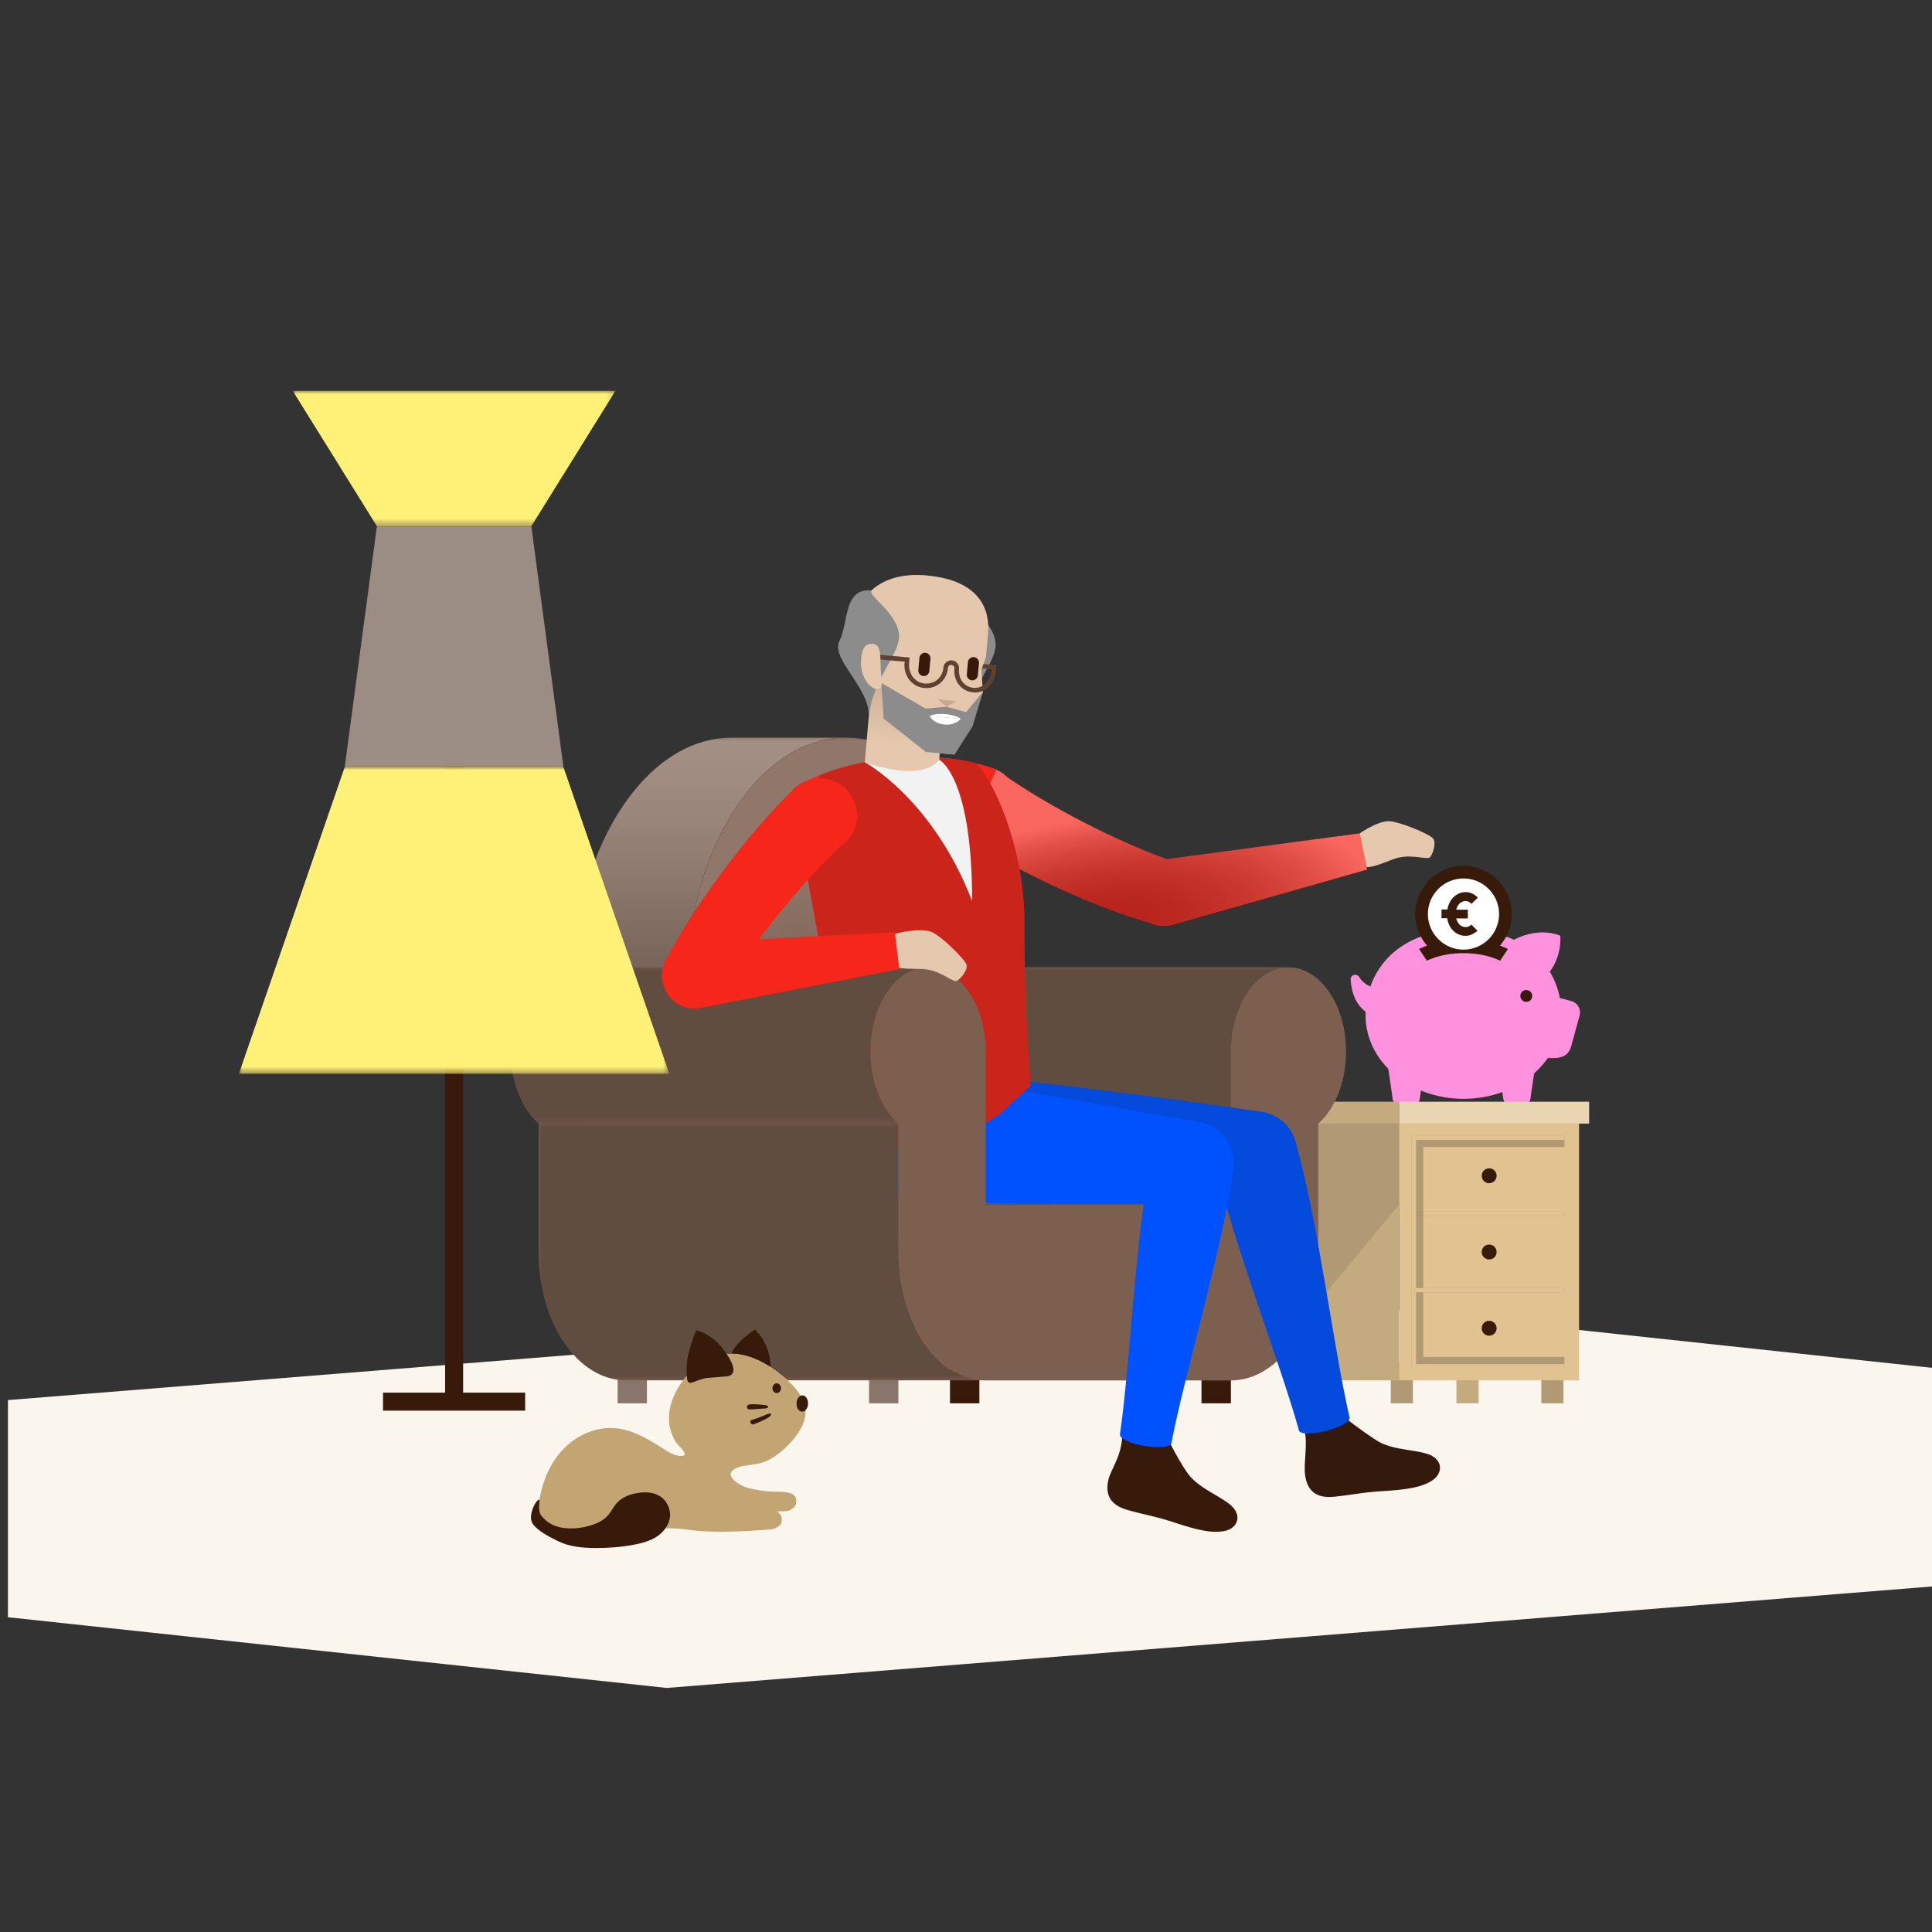 <?xml version="1.0" encoding="UTF-8"?><svg xmlns="http://www.w3.org/2000/svg" xmlns:xlink="http://www.w3.org/1999/xlink" viewBox="0 0 280 280"><rect x="0" y="0" width="280" height="280" fill="#333333" stroke="none"/><defs><style>.cls-1{opacity:.15;}.cls-1,.cls-2,.cls-3,.cls-4{mix-blend-mode:multiply;}.cls-5{fill:url(#Dégradé_sans_nom_16);}.cls-6{clip-path:url(#clippath-45);}.cls-7{fill:url(#Dégradé_sans_nom_20);}.cls-8{clip-path:url(#clippath-20);}.cls-9{clip-path:url(#clippath-11);}.cls-10{clip-path:url(#clippath-16);}.cls-11{fill:#fff;}.cls-12{fill:url(#Dégradé_sans_nom_13-3);}.cls-13{clip-path:url(#clippath-33);}.cls-14{fill:url(#Dégradé_sans_nom_18-2);}.cls-15{clip-path:url(#clippath-41);}.cls-16{clip-path:url(#clippath-32);}.cls-17{fill:url(#Dégradé_sans_nom_12);}.cls-18{fill:url(#Dégradé_sans_nom_11-2);}.cls-19{stroke:#1d1d1b;stroke-miterlimit:10;stroke-width:2.72px;}.cls-19,.cls-20{fill:none;}.cls-21{mask:url(#mask-2);}.cls-22{clip-path:url(#clippath-2);}.cls-23{fill:#8c8c8c;}.cls-24{clip-path:url(#clippath-13);}.cls-25{fill:url(#Dégradé_sans_nom_18);}.cls-26{isolation:isolate;}.cls-27{clip-path:url(#clippath-37);}.cls-28{clip-path:url(#clippath-46);}.cls-29{clip-path:url(#clippath-25);}.cls-30{clip-path:url(#clippath-15);}.cls-31{fill:url(#Dégradé_sans_nom_17-2);}.cls-32{clip-path:url(#clippath-6);}.cls-33{mask:url(#mask-3);}.cls-34{clip-path:url(#clippath-40);}.cls-35{clip-path:url(#clippath-26);}.cls-36{fill:#0052ff;}.cls-37{fill:#e6c8af;}.cls-38{clip-path:url(#clippath-7);}.cls-39{clip-path:url(#clippath-21);}.cls-40{clip-path:url(#clippath-34);}.cls-41{fill:url(#Dégradé_sans_nom_13-2);}.cls-42{clip-path:url(#clippath-1);}.cls-43{clip-path:url(#clippath-4);}.cls-44{clip-path:url(#clippath-38);}.cls-45{fill:#5a3217;}.cls-46{fill:#9b8c84;}.cls-47{clip-path:url(#clippath-36);}.cls-48{clip-path:url(#clippath-27);}.cls-49{fill:url(#Dégradé_sans_nom_17);}.cls-50{mask:url(#mask-5);}.cls-51{fill:#381a0a;}.cls-52{clip-path:url(#clippath-44);}.cls-53{fill:url(#Dégradé_sans_nom_26);}.cls-54{clip-path:url(#clippath-12);}.cls-55{fill:#ff91de;}.cls-2{opacity:.25;}.cls-56{fill:#f6261b;}.cls-3{opacity:.3;}.cls-57{clip-path:url(#clippath-24);}.cls-58{clip-path:url(#clippath-30);}.cls-59{mask:url(#mask-8);}.cls-60{clip-path:url(#clippath-22);}.cls-61{fill:#e4c7ad;}.cls-62{mask:url(#mask-4);}.cls-63{clip-path:url(#clippath-9);}.cls-64{clip-path:url(#clippath);}.cls-4{opacity:.2;}.cls-65{clip-path:url(#clippath-39);}.cls-66{fill:url(#Dégradé_sans_nom_27);}.cls-67{fill:url(#Dégradé_sans_nom_13);}.cls-68{clip-path:url(#clippath-19);}.cls-69{clip-path:url(#clippath-31);}.cls-70{mask:url(#mask-6);}.cls-71{clip-path:url(#clippath-3);}.cls-72{fill:#c3a573;}.cls-73{clip-path:url(#clippath-43);}.cls-74{fill:url(#Dégradé_sans_nom_27-2);}.cls-75{clip-path:url(#clippath-8);}.cls-76{fill:#faf6ee;}.cls-77{fill:#ead5b2;}.cls-78{mask:url(#mask-1);}.cls-79{mask:url(#mask);}.cls-80{clip-path:url(#clippath-29);}.cls-81{clip-path:url(#clippath-18);}.cls-82{clip-path:url(#clippath-14);}.cls-83{clip-path:url(#clippath-17);}.cls-84{fill:#e1c391;}.cls-85{clip-path:url(#clippath-5);}.cls-86{fill:url(#Dégradé_sans_nom_28);}.cls-87{fill:url(#Dégradé_sans_nom_11);}.cls-88{fill:#c7a990;}.cls-89{mask:url(#mask-7);}.cls-90{fill:url(#Dégradé_sans_nom_19);}.cls-91{clip-path:url(#clippath-42);}.cls-92{clip-path:url(#clippath-10);}.cls-93{clip-path:url(#clippath-23);}.cls-94{fill:#5f4132;}.cls-95{fill:#38180a;}.cls-96{fill:url(#Dégradé_sans_nom_11-3);}.cls-97{fill:#88766c;}.cls-98{fill:#f2f2f2;}.cls-99{fill:#1d1d1b;}.cls-100{clip-path:url(#clippath-28);}.cls-101{fill:url(#Dégradé_sans_nom_26-2);}.cls-102{clip-path:url(#clippath-35);}.cls-103{fill:#7d5f50;}</style><clipPath id="clippath"><rect class="cls-20" x="1.15" y=".48" width="280" height="280"/></clipPath><clipPath id="clippath-1"><rect class="cls-20" x="1.15" y=".48" width="280" height="280"/></clipPath><clipPath id="clippath-2"><polygon class="cls-20" points="203.79 134.72 212.1 147.23 220.41 134.72 203.79 134.72"/></clipPath><clipPath id="clippath-3"><rect class="cls-20" x="1.15" y=".48" width="280" height="280"/></clipPath><clipPath id="clippath-4"><rect class="cls-20" x="189.26" y="197.44" width="3.21" height="5.93"/></clipPath><clipPath id="clippath-5"><rect class="cls-20" x="189.26" y="197.44" width="3.21" height="5.93"/></clipPath><clipPath id="clippath-6"><rect class="cls-20" x="211.08" y="197.44" width="3.21" height="5.93"/></clipPath><clipPath id="clippath-7"><rect class="cls-20" x="211.08" y="197.44" width="3.21" height="5.93"/></clipPath><clipPath id="clippath-8"><rect class="cls-20" x="201.57" y="197.44" width="3.21" height="5.93"/></clipPath><clipPath id="clippath-9"><rect class="cls-20" x="201.57" y="197.44" width="3.21" height="5.93"/></clipPath><clipPath id="clippath-10"><rect class="cls-20" x="223.38" y="197.44" width="3.21" height="5.93"/></clipPath><clipPath id="clippath-11"><rect class="cls-20" x="223.38" y="197.44" width="3.21" height="5.93"/></clipPath><clipPath id="clippath-12"><rect class="cls-20" x="186.99" y="162.84" width="15.79" height="37.21"/></clipPath><clipPath id="clippath-13"><rect class="cls-20" x="186.99" y="162.84" width="15.79" height="37.21"/></clipPath><clipPath id="clippath-14"><rect class="cls-20" x="186.99" y="162.84" width="15.79" height="30.79"/></clipPath><clipPath id="clippath-15"><rect class="cls-20" x="186.99" y="162.84" width="15.79" height="30.79"/></clipPath><clipPath id="clippath-16"><rect class="cls-20" x="185.72" y="159.67" width="17.06" height="3.17"/></clipPath><clipPath id="clippath-17"><rect class="cls-20" x="185.72" y="159.67" width="17.06" height="3.17"/></clipPath><clipPath id="clippath-18"><rect class="cls-20" x="204.91" y="175.6" width="21.82" height=".65"/></clipPath><clipPath id="clippath-19"><rect class="cls-20" x="204.91" y="175.6" width="21.82" height=".65"/></clipPath><clipPath id="clippath-20"><rect class="cls-20" x="204.58" y="164.55" width="22.14" height="33.8"/></clipPath><clipPath id="clippath-21"><rect class="cls-20" x="204.58" y="164.55" width="22.14" height="33.8"/></clipPath><clipPath id="clippath-22"><rect class="cls-20" x="204.91" y="186.65" width="21.82" height=".65"/></clipPath><clipPath id="clippath-23"><rect class="cls-20" x="204.91" y="186.65" width="21.82" height=".65"/></clipPath><clipPath id="clippath-24"><rect class="cls-20" x="99.29" y="106.9" width="46.61" height="75.11"/></clipPath><clipPath id="clippath-25"><path class="cls-20" d="M99.29,144.46c0,20.75,10.43,37.56,23.3,37.56s23.3-16.81,23.3-37.56-10.43-37.56-23.3-37.56-23.3,16.82-23.3,37.56"/></clipPath><radialGradient id="Dégradé_sans_nom_27" cx="-1.07" cy="277.64" fx="-1.07" fy="277.64" r="4.17" gradientTransform="translate(125.1 3899.35) scale(9.59 -13.39)" gradientUnits="userSpaceOnUse"><stop offset="0" stop-color="#fff"/><stop offset=".12" stop-color="#fafafa"/><stop offset=".25" stop-color="#eee"/><stop offset=".37" stop-color="#d9d9d9"/><stop offset=".5" stop-color="#bcbcbc"/><stop offset=".63" stop-color="#969696"/><stop offset=".76" stop-color="#696969"/><stop offset=".89" stop-color="#333"/><stop offset="1" stop-color="#000"/></radialGradient><mask id="mask" x="99.29" y="106.9" width="46.61" height="75.11" maskUnits="userSpaceOnUse"><rect class="cls-66" x="99.29" y="106.9" width="46.61" height="75.11"/></mask><radialGradient id="Dégradé_sans_nom_26" cx="-1.07" cy="277.64" fx="-1.07" fy="277.64" r="4.17" gradientTransform="translate(125.1 3899.35) scale(9.59 -13.39)" gradientUnits="userSpaceOnUse"><stop offset="0" stop-color="#1d1d1b"/><stop offset=".13" stop-color="#21211f"/><stop offset=".26" stop-color="#2d2d2b"/><stop offset=".39" stop-color="#424240"/><stop offset=".53" stop-color="#5e5e5d"/><stop offset=".67" stop-color="#848482"/><stop offset=".81" stop-color="#b1b1b0"/><stop offset=".94" stop-color="#e6e6e6"/><stop offset="1" stop-color="#fff"/></radialGradient><clipPath id="clippath-26"><rect class="cls-20" x="82.74" y="106.9" width="39.85" height="75.11"/></clipPath><clipPath id="clippath-27"><path class="cls-20" d="M106.04,106.9c-12.87,0-23.3,16.82-23.3,37.56s10.43,37.56,23.3,37.56h16.55c-12.87,0-23.3-16.81-23.3-37.56s10.43-37.56,23.3-37.56h-16.55Z"/></clipPath><linearGradient id="Dégradé_sans_nom_20" x1=".99" y1="280" x2="1.99" y2="280" gradientTransform="translate(21134.38 256.65) rotate(-90) scale(75.11 -75.11)" gradientUnits="userSpaceOnUse"><stop offset="0" stop-color="#fff"/><stop offset=".39" stop-color="#fff"/><stop offset=".49" stop-color="#c5c5c5"/><stop offset=".63" stop-color="gray"/><stop offset=".76" stop-color="#494949"/><stop offset=".86" stop-color="#212121"/><stop offset=".95" stop-color="#080808"/><stop offset="1" stop-color="#000"/></linearGradient><mask id="mask-1" x="82.74" y="106.9" width="39.85" height="75.11" maskUnits="userSpaceOnUse"><rect class="cls-7" x="82.74" y="106.9" width="39.85" height="75.11"/></mask><linearGradient id="Dégradé_sans_nom_19" x1=".99" y1="280" x2="1.99" y2="280" gradientTransform="translate(21134.38 256.65) rotate(-90) scale(75.11 -75.11)" gradientUnits="userSpaceOnUse"><stop offset="0" stop-color="#1d1d1b"/><stop offset=".39" stop-color="#1d1d1b"/><stop offset=".45" stop-color="#3b3b39"/><stop offset=".6" stop-color="#7f7f7e"/><stop offset=".74" stop-color="#b6b6b5"/><stop offset=".85" stop-color="#ddd"/><stop offset=".94" stop-color="#f6f6f6"/><stop offset="1" stop-color="#fff"/></linearGradient><clipPath id="clippath-28"><rect class="cls-20" x="137.55" y="140.18" width="49.17" height="34.37"/></clipPath><clipPath id="clippath-29"><path class="cls-20" d="M145.9,140.18c-4.61,0-8.35,5.46-8.35,12.21v22.15h40.83v-22.15c0-6.75,3.74-12.21,8.35-12.21h-40.83Z"/></clipPath><linearGradient id="Dégradé_sans_nom_11" x1=".99" y1="280" x2="1.99" y2="280" gradientTransform="translate(9784.78 208.44) rotate(-90) scale(34.37 -34.37)" gradientUnits="userSpaceOnUse"><stop offset="0" stop-color="#fff"/><stop offset=".1" stop-color="#dfdfdf"/><stop offset=".35" stop-color="#9a9a9a"/><stop offset=".57" stop-color="#636363"/><stop offset=".76" stop-color="#3b3b3b"/><stop offset=".91" stop-color="#222"/><stop offset="1" stop-color="#1a1a1a"/></linearGradient><mask id="mask-2" x="137.55" y="140.18" width="49.17" height="34.37" maskUnits="userSpaceOnUse"><rect class="cls-87" x="137.55" y="140.18" width="49.17" height="34.37"/></mask><linearGradient id="Dégradé_sans_nom_13" x1=".99" y1="280" x2="1.99" y2="280" gradientTransform="translate(9784.78 208.44) rotate(-90) scale(34.37 -34.37)" gradientUnits="userSpaceOnUse"><stop offset="0" stop-color="#1d1d1b"/><stop offset="1" stop-color="#1d1d1b"/></linearGradient><clipPath id="clippath-30"><rect class="cls-20" x="132.23" y="155.98" width="76.46" height="60.96"/></clipPath><clipPath id="clippath-31"><rect class="cls-20" x="132.23" y="155.98" width="76.46" height="60.96"/></clipPath><clipPath id="clippath-32"><rect class="cls-20" x="136.82" y="111.07" width="61.32" height="23.12"/></clipPath><clipPath id="clippath-33"><path class="cls-20" d="M142.2,111.07c-1.99,0-3.9,1.12-4.83,3.03-.36,.74-.54,1.52-.55,2.3v.15c.03,1.96,1.13,3.84,3.01,4.76,6.82,4.64,18.77,10.18,26.72,12.39h0c.92,.45,1.99,.61,3.08,.39,.21-.04,.41-.1,.61-.17l27.9-7.89-1.09-5.26-27.95,3.75c-7.21-2.58-16.83-7.53-23.12-11.89-.4-.4-.87-.74-1.4-1,0,0,0,0-.01,0h0s0,0,0,0c-.75-.37-1.54-.54-2.32-.54h-.04Z"/></clipPath><clipPath id="clippath-34"><rect class="cls-20" x="134.74" y="106.29" width="64.72" height="32.04" transform="translate(-14.78 23.3) rotate(-7.64)"/></clipPath><radialGradient id="Dégradé_sans_nom_27-2" cx="2.65" cy="280.76" fx="2.65" fy="280.76" r="4.17" gradientTransform="translate(134.36 1148.81) scale(9.35 -3.62)" xlink:href="#Dégradé_sans_nom_27"/><mask id="mask-3" x="127.58" y="93.12" width="79.04" height="58.38" maskUnits="userSpaceOnUse"><g class="cls-40"><rect class="cls-74" x="130.52" y="97.76" width="73.16" height="49.09" transform="translate(-14.78 23.3) rotate(-7.64)"/></g></mask><radialGradient id="Dégradé_sans_nom_26-2" cx="2.65" cy="280.76" fx="2.65" fy="280.76" r="4.17" gradientTransform="translate(134.42 1148.76) scale(9.35 -3.62)" xlink:href="#Dégradé_sans_nom_26"/><clipPath id="clippath-35"><rect class="cls-20" x="115.72" y="109.78" width="33.68" height="56.48"/></clipPath><clipPath id="clippath-36"><path class="cls-20" d="M125.78,110.39c-1.37,.2-3.76,.73-6.86,1.9l-3.19,8.77c1.23,4.36,7.1,39.1,7.71,44.13,2.33,.76,4.58,1.07,6.7,1.07h.16c8.59-.03,14.84-5.02,14.84-5.02l4.27-3.97h0c-.03-.33-.94-9.54-.94-23.76,0-9.6-3.7-19.37-7-22.91-2.65-.7-5.66-.83-5.66-.83l-10.04,.61Z"/></clipPath><clipPath id="clippath-37"><rect class="cls-20" x="98.49" y="110.59" width="68.15" height="57.66" transform="translate(-52.89 190.57) rotate(-61.86)"/></clipPath><radialGradient id="Dégradé_sans_nom_16" cx="-.54" cy="281.43" fx="-.54" fy="281.43" r="4.17" gradientTransform="translate(-2363.24 129.64) rotate(90) scale(11.7 -8.94)" gradientUnits="userSpaceOnUse"><stop offset="0" stop-color="#000"/><stop offset=".4" stop-color="#000"/><stop offset="1" stop-color="#fff"/></radialGradient><mask id="mask-4" x="54.77" y="61.27" width="155.58" height="156.31" maskUnits="userSpaceOnUse"><g class="cls-27"><rect class="cls-5" x="74.51" y="82.25" width="116.11" height="114.34" transform="translate(-52.89 190.57) rotate(-61.86)"/></g></mask><radialGradient id="Dégradé_sans_nom_12" cx="-.54" cy="281.43" fx="-.54" fy="281.43" r="4.17" gradientTransform="translate(-2364.47 128.9) rotate(90) scale(11.7 -8.94)" gradientUnits="userSpaceOnUse"><stop offset="0" stop-color="#1d1d1b"/><stop offset=".4" stop-color="#1d1d1b"/><stop offset="1" stop-color="#1d1d1b"/></radialGradient><clipPath id="clippath-38"><rect class="cls-20" x="74.03" y="140.18" width="60.49" height="22.66"/></clipPath><clipPath id="clippath-39"><path class="cls-20" d="M82.38,140.18c-4.61,0-8.34,5.46-8.34,12.21,0,4.44,1.62,8.31,4.03,10.45h52.14c-2.42-2.14-4.04-6.01-4.04-10.45,0-6.75,3.74-12.21,8.35-12.21h-52.14Z"/></clipPath><linearGradient id="Dégradé_sans_nom_11-2" x1=".98" y1="279.99" x2="1.98" y2="279.99" gradientTransform="translate(6449.4 185.03) rotate(-90) scale(22.66 -22.66)" xlink:href="#Dégradé_sans_nom_11"/><mask id="mask-5" x="74.03" y="140.18" width="60.48" height="22.66" maskUnits="userSpaceOnUse"><rect class="cls-18" x="74.03" y="140.18" width="60.48" height="22.66"/></mask><linearGradient id="Dégradé_sans_nom_13-2" x1=".98" y1="279.99" x2="1.98" y2="279.99" gradientTransform="translate(6449.4 185.03) rotate(-90) scale(22.66 -22.66)" xlink:href="#Dégradé_sans_nom_13"/><clipPath id="clippath-40"><rect class="cls-20" x="78.07" y="162.84" width="64.8" height="37.21"/></clipPath><clipPath id="clippath-41"><path class="cls-20" d="M78.07,162.84v18.68c0,10.23,5.67,18.53,12.65,18.53h52.14c-6.99,0-12.65-8.3-12.65-18.53v-18.68h-52.14Z"/></clipPath><linearGradient id="Dégradé_sans_nom_11-3" x1=".99" y1="280" x2="1.99" y2="280" gradientTransform="translate(10529.42 236.79) rotate(-90) scale(37.21 -37.21)" xlink:href="#Dégradé_sans_nom_11"/><mask id="mask-6" x="78.07" y="162.84" width="64.79" height="37.21" maskUnits="userSpaceOnUse"><rect class="cls-96" x="78.07" y="162.84" width="64.79" height="37.21"/></mask><linearGradient id="Dégradé_sans_nom_13-3" x1=".99" y1="280" x2="1.99" y2="280" gradientTransform="translate(10529.42 236.79) rotate(-90) scale(37.21 -37.21)" xlink:href="#Dégradé_sans_nom_13"/><clipPath id="clippath-42"><polygon class="cls-20" points="49.97 111.09 34.59 155.64 97.03 155.64 81.65 111.09 49.97 111.09"/></clipPath><linearGradient id="Dégradé_sans_nom_18" x1="1.01" y1="280" x2="2.01" y2="280" gradientTransform="translate(-12408.58 66.06) rotate(90) scale(44.55 -44.55)" gradientUnits="userSpaceOnUse"><stop offset="0" stop-color="#fff"/><stop offset=".11" stop-color="#cbcbcb"/><stop offset=".24" stop-color="#959595"/><stop offset=".37" stop-color="#686868"/><stop offset=".5" stop-color="#424242"/><stop offset=".63" stop-color="#252525"/><stop offset=".75" stop-color="#101010"/><stop offset=".88" stop-color="#040404"/><stop offset="1" stop-color="#000"/></linearGradient><mask id="mask-7" x="34.59" y="111.09" width="62.44" height="44.55" maskUnits="userSpaceOnUse"><rect class="cls-25" x="34.59" y="111.09" width="62.44" height="44.55"/></mask><linearGradient id="Dégradé_sans_nom_17" x1="1.01" y1="280" x2="2.01" y2="280" gradientTransform="translate(-12408.58 66.06) rotate(90) scale(44.55 -44.55)" gradientUnits="userSpaceOnUse"><stop offset="0" stop-color="#fff078"/><stop offset="1" stop-color="#fff078"/></linearGradient><clipPath id="clippath-43"><polygon class="cls-20" points="42.38 56.61 54.62 76.29 77.01 76.29 89.24 56.61 42.38 56.61"/></clipPath><linearGradient id="Dégradé_sans_nom_18-2" x1=".98" y1="279.99" x2="1.98" y2="279.99" gradientTransform="translate(5574.63 95.49) rotate(-90) scale(19.67 -19.67)" xlink:href="#Dégradé_sans_nom_18"/><mask id="mask-8" x="42.38" y="56.61" width="46.86" height="19.67" maskUnits="userSpaceOnUse"><rect class="cls-14" x="42.38" y="56.61" width="46.86" height="19.67"/></mask><linearGradient id="Dégradé_sans_nom_17-2" x1=".98" y1="279.99" x2="1.98" y2="279.99" gradientTransform="translate(5574.63 95.49) rotate(-90) scale(19.67 -19.67)" xlink:href="#Dégradé_sans_nom_17"/><clipPath id="clippath-44"><rect class="cls-20" x="1.15" y=".48" width="280" height="280"/></clipPath><clipPath id="clippath-45"><polygon class="cls-20" points="125.33 110.47 136.11 110.12 137.22 97.48 126.55 96.54 125.33 110.47"/></clipPath><linearGradient id="Dégradé_sans_nom_28" x1="1.03" y1="279.99" x2="2.03" y2="279.99" gradientTransform="translate(152.24 4018.48) rotate(-180) scale(13.98)" gradientUnits="userSpaceOnUse"><stop offset="0" stop-color="#c8aa91"/><stop offset=".8" stop-color="#e6c8af"/><stop offset="1" stop-color="#e6c8af"/></linearGradient><clipPath id="clippath-46"><rect class="cls-20" x="1.15" y=".48" width="280" height="280"/></clipPath></defs><g class="cls-26"><g id="Calque_14"><rect id="_280" class="cls-20" width="280" height="280"/><g class="cls-64"><polygon class="cls-76" points="1.15 202.91 1.15 234.38 96.64 244.63 281.15 229.83 281.15 198.36 185.66 188.12 1.15 202.91"/><g class="cls-42"><path class="cls-55" d="M197.91,147.18c0,6.66,6.36,12.07,14.2,12.07s14.2-5.4,14.2-12.07-4.85-12.46-14.2-12.46-14.2,5.8-14.2,12.46"/><path class="cls-55" d="M218.64,159.97h2.38c.43,0,.78-.35,.78-.78l.66-4.47c0-.43-.35-.78-.78-.78h-3.69c-.43,0-.78,.35-.78,.78l.65,4.47c0,.43,.35,.78,.78,.78"/><path class="cls-55" d="M202.61,159.97h2.38c.43,0,.78-.35,.78-.78l.66-4.47c0-.43-.35-.78-.78-.78h-3.69c-.43,0-.78,.35-.78,.78l.65,4.47c0,.43,.35,.78,.78,.78"/><path class="cls-55" d="M222.45,153.34h2.19c1.89,.08,2.73-.44,3.09-1.78l1.2-4.4c.24-.9-.29-1.83-1.19-2.07l-2.72-.74c-1.34-.36-2.73,.43-3.09,1.77l-1.11,3.86c-.36,1.34,.29,3,1.63,3.36"/><path class="cls-55" d="M217.89,137.15s3.84-3.15,8.15-1.58c.05,.02,.08,.06,.09,.11,0,.05,.49,4.94-4.23,7.41-.02,.01-.04,.01-.06,.01-.04,0-.08-.02-.11-.06l-3.86-5.73c-.04-.05-.03-.13,.02-.17"/><path class="cls-55" d="M196.22,141.31c.3-.09,.61,.02,.77,.29,.83,1.37,2.31,1.64,2.94,1.75,.23,.04,.34,.06,.44,.15,.12,.11,.17,.28,.12,.43l-1.04,3.03c-.04,.1-.11,.19-.21,.23-.05,.02-.11,.03-.16,.03-.05,0-.1,0-.15-.03-2.56-1.04-3.1-3.71-3.18-5.21-.02-.31,.17-.59,.47-.68"/></g><g class="cls-22"><path class="cls-51" d="M212.1,157.76c-6.79,0-12.32-4.77-12.32-10.63,0-5.45,3.81-10.94,12.32-10.94s12.32,5.49,12.32,10.94c0,5.86-5.52,10.63-12.32,10.63m0-19.46c-7.54,0-10.21,4.76-10.21,8.83,0,4.7,4.58,8.52,10.21,8.52s10.21-3.82,10.21-8.52c0-6.1-5.13-8.83-10.21-8.83"/></g><g class="cls-71"><path class="cls-51" d="M212.1,125.47c-3.85,0-7,3.15-7,7s3.15,7,7,7,7-3.15,7-7-3.15-7-7-7"/><path class="cls-11" d="M212.1,137.63c-2.83,0-5.16-2.32-5.16-5.16s2.32-5.16,5.16-5.16,5.16,2.32,5.16,5.16-2.32,5.16-5.16,5.16"/><path class="cls-51" d="M211.68,130.82c.32-.22,.67-.29,1.02-.19,.22,.06,.38,.19,.57,.35l.92-.89c-.32-.32-.7-.57-1.11-.7-.73-.22-1.5-.06-2.13,.38-.64,.48-1.05,1.21-1.18,2.04h-.86v1.27h.83c.13,.86,.54,1.59,1.18,2.07,.45,.32,.96,.48,1.46,.48,.22,0,.45-.03,.67-.1,.38-.13,.76-.35,1.08-.64l-.89-.89c-.16,.16-.35,.29-.54,.32-.35,.1-.7,.03-1.02-.19-.32-.22-.51-.6-.64-1.02h1.69v-1.27h-1.69c.13-.45,.32-.8,.64-1.02"/><path class="cls-55" d="M201.87,147.12c0,4.8,4.58,8.69,10.23,8.69s10.23-3.89,10.23-8.69-3.5-8.98-10.23-8.98-10.23,4.18-10.23,8.98"/><path class="cls-51" d="M222.06,144.34c0-.47-.38-.86-.86-.86s-.86,.38-.86,.86,.38,.86,.86,.86,.86-.38,.86-.86"/><rect class="cls-84" x="189.26" y="197.45" width="3.21" height="5.93"/><g class="cls-1"><g class="cls-43"><g class="cls-85"><rect class="cls-99" x="189.26" y="197.45" width="3.21" height="5.93"/></g></g></g><rect class="cls-84" x="211.08" y="197.45" width="3.21" height="5.93"/><g class="cls-1"><g class="cls-32"><g class="cls-38"><rect class="cls-99" x="211.08" y="197.45" width="3.21" height="5.93"/></g></g></g><rect class="cls-84" x="201.56" y="197.45" width="3.21" height="5.93"/><g class="cls-2"><g class="cls-75"><g class="cls-63"><rect class="cls-99" x="201.56" y="197.45" width="3.21" height="5.93"/></g></g></g><rect class="cls-84" x="223.38" y="197.45" width="3.21" height="5.93"/><g class="cls-2"><g class="cls-92"><g class="cls-9"><rect class="cls-99" x="223.38" y="197.45" width="3.21" height="5.93"/></g></g></g><rect class="cls-84" x="186.99" y="162.84" width="15.79" height="37.21"/><g class="cls-1"><g class="cls-54"><g class="cls-24"><rect class="cls-99" x="186.99" y="162.84" width="15.79" height="37.21"/></g></g></g><polygon class="cls-84" points="202.78 174.55 186.99 193.63 186.99 162.84 202.78 162.84 202.78 174.55"/><g class="cls-2"><g class="cls-82"><g class="cls-30"><polygon class="cls-99" points="202.78 174.55 186.99 193.63 186.99 162.84 202.78 162.84 202.78 174.55"/></g></g></g><rect class="cls-84" x="202.78" y="162.84" width="26.07" height="37.21"/><rect class="cls-84" x="185.73" y="159.67" width="17.06" height="3.17"/><g class="cls-1"><g class="cls-10"><g class="cls-83"><rect class="cls-99" x="185.73" y="159.67" width="17.06" height="3.17"/></g></g></g><rect class="cls-77" x="202.78" y="159.67" width="27.53" height="3.17"/><path class="cls-51" d="M214.74,170.4c0-.59,.48-1.08,1.08-1.08s1.08,.48,1.08,1.08-.48,1.08-1.08,1.08-1.08-.48-1.08-1.08"/><path class="cls-51" d="M214.74,181.45c0-.6,.48-1.08,1.08-1.08s1.08,.48,1.08,1.08-.48,1.08-1.08,1.08-1.08-.48-1.08-1.08"/><path class="cls-51" d="M214.74,192.5c0-.6,.48-1.08,1.08-1.08s1.08,.48,1.08,1.08-.48,1.08-1.08,1.08-1.08-.48-1.08-1.08"/><g class="cls-2"><g class="cls-81"><g class="cls-68"><line class="cls-19" x1="204.91" y1="175.92" x2="226.73" y2="175.92"/></g></g></g><rect class="cls-84" x="204.91" y="175.6" width="21.82" height=".65"/><g class="cls-2"><g class="cls-8"><g class="cls-39"><polyline class="cls-19" points="226.73 198.02 204.91 198.02 204.91 164.87 226.73 164.87"/></g></g></g><polygon class="cls-84" points="226.73 198.35 204.58 198.35 204.58 164.55 226.73 164.55 226.73 165.2 205.23 165.2 205.23 197.7 226.73 197.7 226.73 198.35"/><g class="cls-2"><g class="cls-60"><g class="cls-93"><line class="cls-19" x1="204.91" y1="186.97" x2="226.73" y2="186.97"/></g></g></g><rect class="cls-84" x="204.91" y="186.65" width="21.82" height=".65"/><rect class="cls-97" x="125.95" y="197.45" width="4.25" height="5.93"/><rect class="cls-51" x="174.13" y="197.45" width="4.26" height="5.93"/><rect class="cls-97" x="89.51" y="197.45" width="4.25" height="5.93"/><rect class="cls-51" x="137.68" y="197.45" width="4.26" height="5.93"/><path class="cls-103" d="M122.59,106.9c12.87,0,23.3,16.82,23.3,37.56s-10.44,37.56-23.3,37.56-23.3-16.81-23.3-37.56,10.43-37.56,23.3-37.56"/><g class="cls-1"><g class="cls-57"><g class="cls-29"><g class="cls-79"><rect class="cls-53" x="99.29" y="106.9" width="46.61" height="75.11"/></g></g></g></g><path class="cls-103" d="M122.59,182.02h-16.55c-12.87,0-23.31-16.81-23.31-37.56s10.43-37.56,23.31-37.56h16.55c-12.87,0-23.3,16.82-23.3,37.56s10.43,37.56,23.3,37.56"/><g class="cls-3"><g class="cls-35"><g class="cls-48"><g class="cls-78"><rect class="cls-90" x="82.74" y="106.9" width="39.85" height="75.11"/></g></g></g></g><path class="cls-103" d="M145.9,140.18c-4.61,0-8.35,5.46-8.35,12.21v22.15h40.83v-22.15c0-6.75,3.74-12.21,8.35-12.21h-40.83Z"/><g class="cls-3"><g class="cls-100"><g class="cls-80"><g class="cls-21"><rect class="cls-67" x="137.55" y="140.18" width="49.18" height="34.37"/></g></g></g></g><path class="cls-103" d="M142.86,200.05c-6.99,0-12.66-8.3-12.66-18.53v-18.68c-2.42-2.14-4.04-6.01-4.04-10.45,0-6.75,3.74-12.21,8.35-12.21s8.35,5.47,8.35,12.21v22.15"/><path class="cls-103" d="M130.21,174.55h48.17v-22.15c0-6.75,3.74-12.21,8.35-12.21s8.35,5.46,8.35,12.21c0,4.44-1.62,8.31-4.03,10.45v18.68c0,10.23-5.67,18.53-12.66,18.53h-35.52"/><path class="cls-51" d="M194.85,205.41s1.96,1.59,4.62,3.33c2.58,1.69,6.76,1.23,8.38,2.46,1.29,.97,1.04,2.51-.34,3.39-1.55,.98-3.51,1.3-7.52,1.54-2.58,.15-4.29,.56-6.7,.79-2.6,.25-3.8-.92-4.13-3.05-.28-1.79,.43-4.66-.12-6.59l5.82-1.86Z"/><path class="cls-36" d="M140.64,173.66c-4.88-.24-8.63-4.4-8.39-9.27,.25-4.88,4.4-8.63,9.28-8.39,4.88,.24,8.63,4.4,8.39,9.27-.24,4.88-4.4,8.63-9.27,8.39"/><path class="cls-36" d="M182.04,173.03c-9.98-.11-30.94,1.3-41.41,.63l.88-17.66c5.53,.35,27.13,3.02,40.73,5.04l-.2,11.99Z"/><path class="cls-36" d="M176.11,168.52c-.82-3.21,1.11-6.47,4.3-7.29,3.19-.82,6.55,1.1,7.37,4.31,.82,3.21-1.21,6.49-4.4,7.31-3.19,.82-6.45-1.12-7.27-4.33"/><path class="cls-36" d="M195.59,205.44c-2.3-9.87-4.57-28.58-7.82-39.9l-11.67,2.98c2.57,11.5,9.45,29.03,12.16,38.79l7.32-1.87Z"/><path class="cls-36" d="M195.59,205.44c-.14-.56-1.89-.59-3.92-.07-2.02,.51-3.55,1.38-3.41,1.94,.14,.56,1.89,.59,3.92,.07,2.02-.51,3.55-1.38,3.41-1.94"/><g class="cls-1"><g class="cls-58"><g class="cls-69"><path class="cls-99" d="M194.85,205.41s1.96,1.59,4.62,3.33c2.58,1.69,6.76,1.23,8.38,2.46,1.29,.97,1.04,2.51-.34,3.39-1.55,.98-3.51,1.3-7.52,1.54-2.58,.15-4.29,.56-6.7,.79-2.6,.25-3.8-.92-4.13-3.05-.28-1.79,.43-4.66-.12-6.59l5.82-1.86Z"/><path class="cls-99" d="M194.84,205.63c-.41-1.61-2.05-2.59-3.66-2.18-1.61,.41-2.58,2.05-2.16,3.66,.41,1.61,2.05,2.59,3.66,2.18,1.61-.41,2.58-2.05,2.17-3.66"/><path class="cls-99" d="M140.64,173.66c-4.88-.24-8.63-4.4-8.39-9.27,.25-4.88,4.4-8.63,9.28-8.39,4.88,.24,8.63,4.4,8.39,9.27-.24,4.88-4.4,8.63-9.27,8.39"/><path class="cls-99" d="M182.04,173.03c-9.98-.11-30.94,1.3-41.41,.63l.88-17.66c5.53,.35,27.13,3.02,40.73,5.04l-.2,11.99Z"/><path class="cls-99" d="M176.11,168.52c-.82-3.21,1.11-6.47,4.3-7.29,3.19-.82,6.55,1.1,7.37,4.31,.82,3.21-1.21,6.49-4.4,7.31-3.19,.82-6.45-1.12-7.27-4.33"/><path class="cls-99" d="M195.59,205.44c-2.3-9.87-4.57-28.58-7.82-39.9l-11.67,2.98c2.57,11.5,9.45,29.03,12.16,38.79l7.32-1.87Z"/><path class="cls-99" d="M195.59,205.44c-.14-.56-1.89-.59-3.92-.07-2.02,.51-3.55,1.38-3.41,1.94,.14,.56,1.89,.59,3.92,.07,2.02-.51,3.55-1.38,3.41-1.94"/></g></g></g><path class="cls-51" d="M168.51,206.95s1.77,3.95,3.6,6.55c1.78,2.52,5.83,3.63,6.89,5.36,.84,1.38,.04,2.72-1.57,3.03-1.81,.34-3.74-.08-7.56-1.34-2.45-.81-4.2-1.06-6.52-1.73-2.51-.73-3.19-2.26-2.72-4.35,.4-1.77,2.37-3.79,1.99-7.94l5.89,.42Z"/><path class="cls-36" d="M132.84,156.05c-4.86-.45-9.17,3.12-9.63,7.98-.46,4.86,3.12,9.17,7.98,9.63,4.86,.46,9.17-3.12,9.63-7.98,.46-4.86-3.12-9.17-7.98-9.63"/><path class="cls-36" d="M166.87,167.51c.55-3.26,3.63-5.47,6.88-4.93,3.25,.54,5.54,3.65,5,6.91-.55,3.26-3.73,5.45-6.98,4.91s-5.45-3.63-4.9-6.89"/><path class="cls-36" d="M173.33,162.53c-8.6-1.43-29.9-5.51-40.5-6.47l-1.65,17.61c10.57,1.17,32.31,.7,41.02,.85l1.12-11.99Z"/><path class="cls-36" d="M162.32,207.9c.09-.56,1.84-.75,3.9-.4,2.06,.34,3.65,1.08,3.56,1.65-.09,.57-1.84,.75-3.9,.4-2.06-.34-3.65-1.08-3.56-1.65"/><path class="cls-36" d="M169.77,209.15c1.89-9.96,7.37-27.99,8.97-39.66l-11.88-1.99c-2.29,11.56-3.09,30.37-4.55,40.4l7.45,1.25Z"/><path class="cls-37" d="M198.47,121.22c1.17,.49,1.72,1.83,1.23,3.01-.49,1.17-1.84,1.73-3.01,1.25-1.17-.49-1.72-1.83-1.23-3.01,.49-1.18,1.84-1.73,3.01-1.25"/><path class="cls-37" d="M195.97,125l-.08-3.21c.76-.96,3.7-2.74,5.28-2.78,1.45-.04,6.08,1.88,6.54,2.53,.46,.64-.02,2.15-.43,2.66-.41,.51-2.47-.46-4.73,.13-1.9,.5-4.75,2.36-6.58,.67"/><path class="cls-56" d="M198.14,126.02l-1.09-5.26-27.95,3.75c-7.21-2.59-16.83-7.54-23.12-11.89-.4-.4-.87-.74-1.4-1,0,0,0,0-.01,0h0s0,0,0,0c-2.67-1.3-5.89-.19-7.2,2.49-1.31,2.68-.21,5.9,2.46,7.21,6.82,4.64,18.78,10.18,26.72,12.39h0c.92,.45,1.99,.61,3.08,.39,.21-.04,.41-.1,.61-.17l27.9-7.89Z"/><g class="cls-3"><g class="cls-16"><g class="cls-13"><g class="cls-33"><rect class="cls-101" x="135.55" y="107.1" width="63.86" height="31.19" transform="translate(-14.82 23.35) rotate(-7.64)"/></g></g></g></g><path class="cls-56" d="M116.7,113.3c3.75-1.94,8.5-3.13,13.95-3.48,5.46-.35,9.92,.25,13.75,1.7l-2.2,5.06-23.28,1.49-2.21-4.78Z"/><path class="cls-56" d="M125.78,110.39c-1.37,.2-3.76,.73-6.86,1.9l-3.2,8.77c1.23,4.36,7.1,39.1,7.71,44.13,11.91,3.87,21.7-3.94,21.7-3.94l4.27-3.96s-.94-9.28-.94-23.76c0-9.6-3.7-19.37-7-22.91-2.65-.7-5.66-.83-5.66-.83"/><g class="cls-4"><g class="cls-102"><g class="cls-47"><g class="cls-62"><rect class="cls-17" x="99.72" y="109.86" width="65.69" height="56.34" transform="translate(-51.66 189.83) rotate(-61.86)"/></g></g></g></g><path class="cls-98" d="M125.33,110.47s9.87,5.32,15.56,20.14c0-18.27-4.78-20.5-4.78-20.5l-10.78,.35Z"/><path class="cls-37" d="M136.11,110.12s-3.85-1.37-6.83-1.27c-2.98,.1-3.96,1.63-3.96,1.63,0,0,3.85,1.37,6.83,1.27,2.98-.1,3.96-1.63,3.96-1.63"/><path class="cls-103" d="M130.21,162.84h-52.14c-2.42-2.14-4.04-6.01-4.04-10.45,0-6.75,3.74-12.21,8.34-12.21h52.14c-4.61,0-8.35,5.46-8.35,12.21,0,4.44,1.62,8.31,4.04,10.45"/><g class="cls-3"><g class="cls-44"><g class="cls-65"><g class="cls-50"><rect class="cls-41" x="74.03" y="140.18" width="60.49" height="22.66"/></g></g></g></g><path class="cls-103" d="M142.86,200.05c-6.99,0-12.66-8.3-12.66-18.53v-18.68c-2.42-2.14-4.04-6.01-4.04-10.45,0-6.75,3.74-12.21,8.35-12.21s8.35,5.47,8.35,12.21v47.66Z"/><path class="cls-37" d="M131.63,136.09c.9,.89,.91,2.34,.02,3.25s-2.35,.92-3.26,.03c-.9-.89-.91-2.35-.02-3.25,.89-.91,2.35-.92,3.26-.03"/><path class="cls-37" d="M127.9,138.66l1.13-3.01c1.06-.6,4.46-1.15,5.93-.61,1.37,.51,4.93,4.02,5.12,4.79,.19,.77-.82,1.99-1.39,2.31-.57,.32-2.12-1.35-4.44-1.65-1.95-.25-5.28,.41-6.35-1.84"/><path class="cls-56" d="M122.14,113.93c2.35,1.84,2.77,5.22,.94,7.56-1.83,2.34-5.21,2.74-7.56,.91-2.35-1.83-2.77-5.22-.94-7.55,1.83-2.34,5.21-2.74,7.56-.91"/><path class="cls-56" d="M95.95,141.94c-.32-2.63,1.54-5.02,4.16-5.34,2.62-.32,5,1.55,5.32,4.18s-1.54,5.02-4.16,5.34c-2.62,.32-5-1.55-5.32-4.18"/><polygon class="cls-56" points="101.27 146.12 130.34 140.44 129.69 135.11 100.1 136.61 101.27 146.12"/><path class="cls-56" d="M114.58,114.84c-5.95,5.71-13.86,16.25-17.67,23.57l7.55,5.91c4.11-7.16,12.44-17.37,18.62-22.84l-8.5-6.65Z"/><path class="cls-103" d="M130.21,181.52v-18.68h-52.14v18.68c0,10.24,5.67,18.53,12.65,18.53h52.14c-6.99,0-12.65-8.3-12.65-18.53"/><g class="cls-3"><g class="cls-34"><g class="cls-15"><g class="cls-70"><rect class="cls-12" x="78.07" y="162.84" width="64.79" height="37.21"/></g></g></g></g><rect class="cls-51" x="64.51" y="102.44" width="2.61" height="100.69"/><rect class="cls-51" x="55.51" y="201.83" width="20.6" height="2.61"/><polygon class="cls-46" points="54.62 76.29 77.01 76.29 81.65 111.09 49.97 111.09 54.62 76.29"/></g><g class="cls-91"><g class="cls-89"><rect class="cls-49" x="34.59" y="111.09" width="62.44" height="44.55"/></g></g><g class="cls-73"><g class="cls-59"><rect class="cls-31" x="42.38" y="56.61" width="46.86" height="19.67"/></g></g><g class="cls-52"><path class="cls-11" d="M99.24,210.88s-.03,.02-.04,.03c-.93,.31-1.91-.23-2.74-.75-2.27-1.44-4.65-2.96-7.33-3.18-2.84-.24-5.69,1.08-7.63,3.18-1.94,2.09-3.02,4.88-3.38,7.7-.2,1.53-.12,3.28,1.01,4.33,.67,.63,1.62,.89,2.54,.91,.92,.02,1.83-.19,2.73-.38,.55-.12,1.1-.24,1.66-.3,.57-.06,1.15,.04,1.71-.06,8.42-1.44,11.97-.65,12.31-.61,3.6,.46,7.6,.19,11.22-.06,.38-.03,.76-.06,1.11-.22,.34-.16,.85-.52,.88-.9,.08-1.03-.28-1.26-.7-1.48-.18-.1,.65-.02,1.42-.09,.38-.03,.74-.27,1.08-.56,.29-.25,.29-.58,.32-.96,.04-.48-.36-.9-.81-1.06-.45-.16-1.39-.24-1.48-.23-1.56,.03-2.35-.07-3.88-.35-.15-.03-.32-.07-.45-.11-1.06-.16-1.96-.85-1.96-.85-2.45-1.76,.64-2.37,.83-2.41,1.25-.23,2.61-.25,3.75-.88,1.64-.91,3.07-2.19,4.14-3.73,.61-.88,1.12-1.88,1.18-2.95,.13-2.16-1.52-4-3.19-5.38-2.28-1.89-5.06-3.53-8.02-3.3-2.27,.18-4.35,1.46-5.91,3.13-2.1,2.26-3.38,5.61-2.24,8.47,.49,1.23,.61,1.24,1.5,2.21,.18,.2,.39,.61,.36,.85"/><path class="cls-45" d="M115.86,204.27s0,.03,.02,.05c.02,.04,.05,.05,.07,.1,.01,.03,.02,.06,.02,.1,.02,.14,0,.29,0,.43-.02,.25-.09,.55-.33,.67-.19,.09-.43,.05-.58-.09-.17-.15-.22-.4-.2-.62,.03-.26-.37-.3-.41-.04-.05,.35,.06,.72,.33,.96,.25,.22,.65,.29,.96,.15,.36-.17,.5-.54,.5-.92,0-.25,0-.77-.32-.84-.02,0-.05,.01-.06,.04,0,0,0,0,0,0"/><path class="cls-72" d="M99.24,210.88s-.03,.02-.04,.03c-.93,.31-1.91-.23-2.74-.75-2.27-1.44-4.65-2.96-7.33-3.18-2.84-.24-5.69,1.08-7.63,3.18-1.94,2.09-3.02,4.88-3.38,7.7-.2,1.53-.12,3.28,1.01,4.33,.67,.63,1.62,.89,2.54,.91,.92,.02,1.83-.19,2.73-.38,.55-.12,1.1-.24,1.66-.3,.57-.06,1.15,.04,1.71-.06,8.42-1.44,11.97-.65,12.31-.61,3.6,.46,7.6,.19,11.22-.06,.38-.03,.76-.06,1.11-.22,.34-.16,.85-.52,.88-.9,.08-1.03-.28-1.26-.7-1.48-.18-.1,.65-.02,1.42-.09,.38-.03,.74-.27,1.08-.56,.29-.25,.29-.58,.32-.96,.04-.48-.36-.9-.81-1.06-.45-.16-1.39-.24-1.48-.23-1.56,.03-2.35-.07-3.88-.35-.15-.03-.32-.07-.45-.11-1.06-.16-1.96-.85-1.96-.85-2.45-1.76,.64-2.37,.83-2.41,1.25-.23,2.61-.25,3.75-.88,1.64-.91,3.07-2.19,4.14-3.73,.61-.88,1.12-1.88,1.18-2.95,.13-2.16-1.52-4-3.19-5.38-2.28-1.89-5.06-3.53-8.02-3.3-2.27,.18-4.35,1.46-5.91,3.13-2.1,2.26-3.38,5.61-2.24,8.47,.49,1.23,.61,1.24,1.5,2.21,.18,.2,.39,.61,.36,.85"/><path class="cls-51" d="M111.3,203.82c-.13-.17-.32-.17-.52-.2-.24-.03-.49-.05-.73-.07-.49-.03-1.01-.08-1.5,0-.39,.06-.4,.69,.02,.71,.5,.02,1-.06,1.5-.09,.24-.01,.48-.03,.73-.04,.21-.01,.36,0,.51-.16,.04-.04,.03-.11,0-.15"/><path class="cls-51" d="M111.67,204.86c-.21-.02-.4,.07-.59,.14-.23,.1-.47,.2-.7,.29-.47,.19-.95,.35-1.43,.5-.42,.13-.14,.76,.27,.63,.5-.17,.98-.37,1.45-.61,.35-.18,.93-.42,1.09-.8,.03-.07-.02-.14-.09-.15"/><path class="cls-51" d="M106,196.18c.54-1.37,2.06-2.57,3.41-3.5,1.17,1.1,1.9,2.63,2.16,4.21,.06,.39,.15,1.24,.11,1.21-3.32-2.13-5.69-1.92-5.68-1.93"/><path class="cls-51" d="M101.65,199.78c1.16-.1,2.32-.19,3.48-.29,.28-.02,.57-.05,.8-.21,1.1-.77-.57-3-1.08-3.7-.96-1.29-2.3-2.32-3.84-2.77-.3-.09-1.19,3.14-1.25,3.46-.25,1.19-.32,2.38-.18,3.57,.11,.95,.87,.47,1.45,.26,.74-.26,1.51-.46,2.28-.58l-1.66,.25Z"/><path class="cls-51" d="M113.19,201.21c-.01,.39-.3,.7-.64,.69s-.61-.34-.6-.73c.01-.39,.3-.7,.64-.69,.34,.01,.61,.34,.6,.73"/><path class="cls-51" d="M117.11,203.44c-.02,.65-.41,1.17-.87,1.15-.46-.01-.82-.55-.8-1.21,.02-.65,.41-1.17,.87-1.15,.46,.01,.82,.55,.8,1.21"/><path class="cls-51" d="M84.97,221.24c1.21-.27,2.43-.76,3.22-1.71,.43-.52,.71-1.14,1.15-1.65,.74-.85,1.86-1.3,2.97-1.49,1.12-.2,2.33-.16,3.3,.43,1.05,.64,1.65,1.94,1.47,3.15-.17,1.15-.97,2.13-1.94,2.76-.98,.62-2.12,.93-3.26,1.14-1.85,.35-3.73,.49-5.61,.48-1.84-.01-3.73-.18-5.38-.99-.94-.47-1.91-.93-2.74-1.59-.39-.3-.86-.69-1.06-1.15-.23-.53-.14-1.22,.04-1.75,.15-.45,.46-1.16,.85-1.46,.32-.25,.18,.14,.17,.39-.02,.63-.11,1.37,.32,1.89,.22,.26,.46,.51,.73,.73,.56,.46,1.22,.76,1.92,.92,1.26,.28,2.59,.19,3.84-.09"/><path class="cls-23" d="M139.9,105.28c.37-4.24-4.52-8.41-3.3-11.07s-1.07-6.35,3.71-7.42c-.64,.69,3.79,3.27,3.98,6.47,.17,2.86-3.89,6.34-4.39,12.02"/><rect class="cls-94" x="142.82" y="95.4" width=".66" height="2.45" transform="translate(34.4 230.79) rotate(-84.99)"/></g><g class="cls-6"><rect class="cls-86" x="123.82" y="96.98" width="14.91" height="13.06" transform="translate(16.72 225.26) rotate(-85)"/></g><g class="cls-28"><path class="cls-61" d="M134.28,83.39c-7.67-.67-10.32,4.14-10.63,7.64-.49,5.59,4.06,7.94,4.06,7.94l.35,5.18,6.12,4.84,4.15,.36,2.24-4.11,1.88-4.95-.22-3.23,.67-1.84,.3-3.43c.3-3.49-1.25-7.72-8.91-8.39"/><polygon class="cls-88" points="137.18 102.42 135.92 101.36 138.6 101.6 137.18 102.42"/><polygon class="cls-23" points="140.02 103.21 142.46 100.26 140.95 105.27 138.34 109.35 136.25 109.17 134.19 108.99 128.06 104.14 127.72 98.97 134.12 102.69 137.18 102.42 140.02 103.21"/><path class="cls-11" d="M139.24,104.17c-.48,.59-1.37,.93-2.35,.84h0c-.99-.09-1.8-.59-2.17-1.24l4.53,.4Z"/><path class="cls-11" d="M139.24,104.17c-.4-.32-1.23-.58-2.22-.67h0c-.99-.09-1.86,.03-2.3,.27l4.52,.4Z"/><path class="cls-23" d="M125.9,104.05c.38-4.24-5.58-8.51-4.24-11.15,1.34-2.65,.55-7.7,4.65-7.33-.64,.7,3.79,3.27,3.98,6.47,.17,2.86-3.89,6.34-4.39,12.02"/><path class="cls-95" d="M133.89,97.98s-.05,0-.07,0c-.44-.04-.77-.43-.73-.87l.16-1.77c.04-.44,.43-.77,.87-.73,.44,.04,.77,.43,.73,.87l-.16,1.77c-.04,.42-.38,.73-.8,.73"/><path class="cls-95" d="M140.92,98.6s-.05,0-.07,0c-.44-.04-.77-.43-.73-.87l.16-1.77c.04-.44,.43-.76,.87-.73,.44,.04,.77,.43,.73,.87l-.16,1.77c-.04,.42-.38,.73-.8,.73"/><path class="cls-94" d="M141.28,100.35c-.08,0-.17,0-.25-.01-1.71-.15-2.87-1.64-2.71-3.46,.01-.13-.03-.25-.11-.35-.08-.1-.19-.15-.32-.17-.13,0-.25,.03-.34,.11-.1,.08-.16,.2-.17,.32-.16,1.82-1.65,3.09-3.43,2.92-1.77-.15-3.03-1.75-2.86-3.63l.02-.19-5.28-.46,.06-.66,5.93,.52-.07,.85c-.12,1.33,.7,2.78,2.26,2.92,1.45,.12,2.59-.85,2.72-2.32,.02-.3,.17-.57,.4-.77,.23-.19,.52-.29,.83-.26,.3,.03,.58,.17,.77,.4,.19,.23,.29,.53,.26,.83-.13,1.47,.76,2.63,2.12,2.75,1.45,.12,2.46-1.17,2.58-2.49l.04-.51,.66,.06-.05,.51c-.16,1.79-1.47,3.11-3.04,3.11"/><path class="cls-37" d="M126.34,93.31c1.04,.01,1.27,.8,1.27,2.84,0,2.03,.59,3.74-.45,3.73-1.04-.01-2.38-1.68-2.38-3.71,0-2.04,.52-2.87,1.56-2.86"/></g></g></g></g></svg>